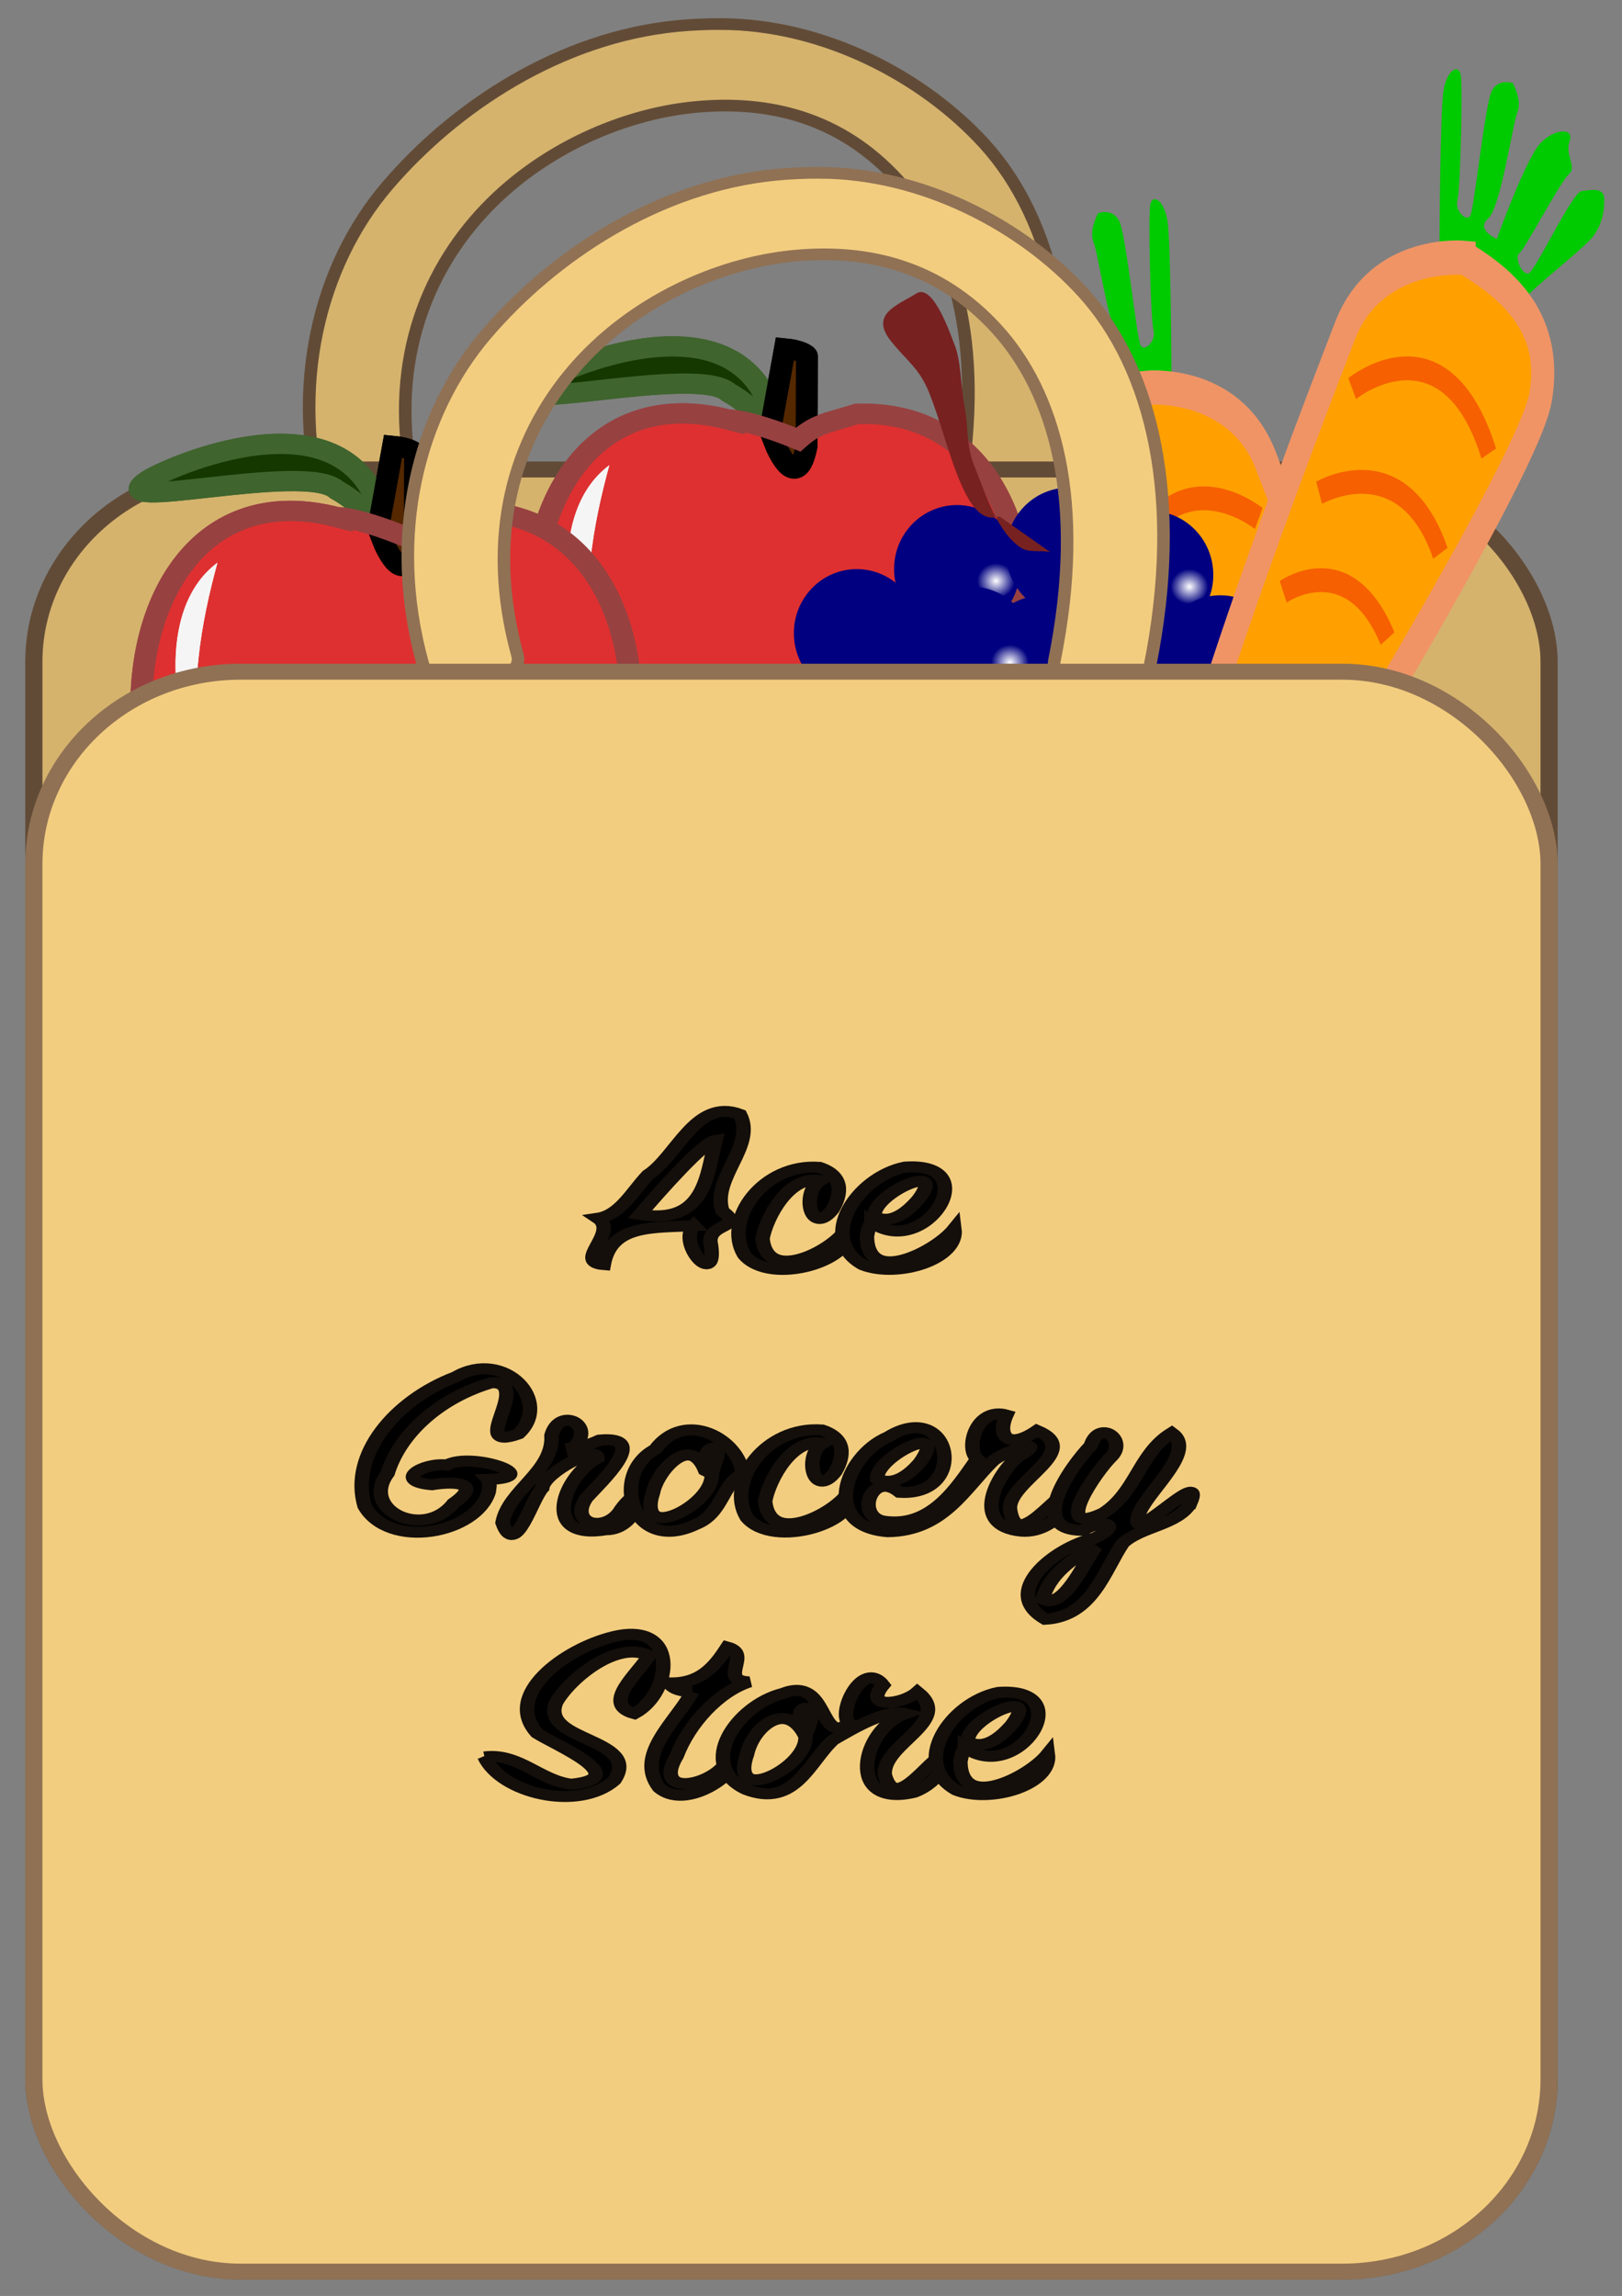 <?xml version="1.0" encoding="UTF-8"?>
<svg version="1.1" viewBox="0 0 385 545" xmlns="http://www.w3.org/2000/svg" xmlns:osb="http://www.openswatchbook.org/uri/2009/osb" xmlns:xlink="http://www.w3.org/1999/xlink">
<rect x="0" y="0" width="385" height="545" fill="#808080" stroke="none"/>
<defs>
<radialGradient id="ae" cx="154.5" cy="990.86" r="7.5" gradientTransform="matrix(1 0 0 .867 0 132.11)" gradientUnits="userSpaceOnUse">
<stop stop-color="#fff" offset="0"/>
<stop stop-color="#fff" stop-opacity="0" offset="1"/>
</radialGradient>
<linearGradient id="af" osb:paint="solid">
<stop stop-color="#de3030" offset="0"/>
</linearGradient>
<linearGradient id="a" x1="357.03" x2="360.46" y1="530.03" y2="534.58" gradientTransform="matrix(1 0 -.051 .963 24.622 18.92)" gradientUnits="userSpaceOnUse" xlink:href="#af"/>
<radialGradient id="c" cx="154.5" cy="990.86" r="7.5" gradientTransform="matrix(1 0 0 .867 0 132.11)" gradientUnits="userSpaceOnUse" xlink:href="#ae"/>
</defs>
<g transform="translate(-148.65 317.03)">
<g transform="translate(4.951 -4.951)">
<g transform="matrix(3.108 0 0 2.892 160.29 -837.22)">
<g transform="translate(1.928 -1.383)">
<path d="m47.791 184.94c-1.117-2e-3 -2.243 0.048-3.36 0.166-8.938 0.943-16.955 6.614-22.126 13.124-5.171 6.511-7.54 16.455-4.83 26.972 0.278 1.101 2.262 1.955 4.162 1.793 1.9-0.162 3.374-1.312 3.092-2.412-2.529-9.814-0.233-17.828 4.238-23.458 4.472-5.63 11.083-8.762 16.781-9.363 5.697-0.601 11.17 0.818 15.559 5.981 4.389 5.163 6.885 14.09 4.41 27.272-0.208 1.105 1.338 2.22 3.246 2.341 1.908 0.121 3.835-0.772 4.047-1.877 2.568-13.68 0.235-24.436-5.116-30.73-4.682-5.507-12.285-9.792-20.102-9.807z" color="#000000" fill="#d5b36d" stroke="#624b36" stroke-width=".959" style="block-progression:tb;text-indent:0;text-transform:none"/>
<path d="m70.816 220.96s-9.094 8.69-12.05 13.73c10.177 9.16 20.286 18.59 31.384 24.21l-0.24-27.37z" fill="#f39a9c" fill-rule="evenodd"/>
<rect x="-4.681" y="221.5" width="115.72" height="147.91" rx="15.786" fill="#d5b36d" stroke="#624b36" stroke-width="1.312"/>
<g transform="matrix(.932 0 0 .847 546.91 46.391)" fill="#f12a2a" stroke="#000" stroke-width="1.877">
<g transform="matrix(.114 0 0 .125 -680.2 342.83)" stroke="#000" stroke-width="15.711">
<g transform="translate(-416.69 628.67)" stroke-width="15.711">
<g transform="translate(1541 -2145.9)" stroke-width="15.711">
<path transform="translate(-7.293 12.8)" d="m192.79 391.23c4.129 1.865-15.133-23.194-35.209-35.161-22.51-22.532-174.75 19.609-135.26-7.847 18.185-12.123 154.96-75.872 170.46 43.017z" fill="#153700" stroke="#3f642d" stroke-width="15.711"/>
<path transform="translate(-7.293 12.8)" d="m185.45 380.76 6.655 18.296c9.518 21.494 17.258 21.64 21.46-1.291l0.218-69.791c0.247-1.462-5.508-5.043-15.759-6.072l-10.646 63.352z" fill="#552800" stroke="#000" stroke-width="15.711"/>
<path d="m150.25 389.89c-196.81-54.627-189.38 372.46 38.08 338.32 9.707-1.457 5.76-2.504 31.725 0.417 171.22-4.828 197.42-349.12 22.435-343.23-22.507 7.499-29.328 7.599-42.249 19.977-13.758-6.163-37.368-15.263-49.992-15.489z" fill="url(#a)" stroke="#984141" stroke-width="15.711"/>
<path d="m64.467 425.21c-45.921 36.93-30.582 128.05-11.564 164.25-9.395-66.113-0.102-118.11 11.564-164.25z" fill="#f5f5f5" stroke="none"/>
<path transform="translate(-7.293 12.8)" d="m192.79 391.23c4.129 1.865-15.133-23.194-35.209-35.161-22.51-22.532-174.75 19.609-135.26-7.847 18.185-12.123 154.96-75.872 170.46 43.017z" fill="#153700" stroke="#3f642d" stroke-width="15.711"/>
<path transform="translate(-7.293 12.8)" d="m185.45 380.76 6.655 18.296c9.518 21.494 17.258 21.64 21.46-1.291l0.218-69.791c0.247-1.462-5.508-5.043-15.759-6.072l-10.646 63.352z" fill="#552800" stroke="#000" stroke-width="15.711"/>
<path d="m150.25 389.89c-196.81-54.627-189.38 372.46 38.08 338.32 9.707-1.457 5.76-2.504 31.725 0.417 171.22-4.828 197.42-349.12 22.435-343.23-22.507 7.499-29.328 7.599-42.249 19.977-13.758-6.163-37.368-15.263-49.992-15.489z" fill="url(#a)" stroke="#984141" stroke-width="15.711"/>
<path d="m64.467 425.21c-45.921 36.93-30.582 128.05-11.564 164.25-9.395-66.113-0.102-118.11 11.564-164.25z" fill="#f5f5f5" stroke="none"/>
</g>
</g>
</g>
</g>
<g transform="matrix(.932 0 0 .847 516.34 54.391)" fill="#f12a2a" stroke="#000" stroke-width="1">
<g transform="matrix(.114 0 0 .125 -679.51 342.83)" stroke="#000" stroke-width="15.711">
<g transform="translate(-416.69 628.67)" stroke-width="15.711">
<g transform="translate(1541 -2145.9)" stroke-width="15.711">
<path transform="translate(-7.293 12.8)" d="m192.79 391.23c4.129 1.865-15.133-23.194-35.209-35.161-22.51-22.532-174.75 19.609-135.26-7.847 18.185-12.123 154.96-75.872 170.46 43.017z" fill="#153700" stroke="#3f642d" stroke-width="15.711"/>
<path transform="translate(-7.293 12.8)" d="m185.45 380.76 6.655 18.296c9.518 21.494 17.258 21.64 21.46-1.291l0.218-69.791c0.247-1.462-5.508-5.043-15.759-6.072l-10.646 63.352z" fill="#552800" stroke="#000" stroke-width="15.711"/>
<path d="m150.25 389.89c-196.81-54.627-189.38 372.46 38.08 338.32 9.707-1.457 5.76-2.504 31.725 0.417 171.22-4.828 197.42-349.12 22.435-343.23-22.507 7.499-29.328 7.599-42.249 19.977-13.758-6.163-37.368-15.263-49.992-15.489z" fill="url(#a)" stroke="#984141" stroke-width="15.711"/>
<path d="m64.467 425.21c-45.921 36.93-30.582 128.05-11.564 164.25-9.395-66.113-0.102-118.11 11.564-164.25z" fill="#f5f5f5" stroke="none"/>
<path transform="translate(-7.293 12.8)" d="m192.79 391.23c4.129 1.865-15.133-23.194-35.209-35.161-22.51-22.532-174.75 19.609-135.26-7.847 18.185-12.123 154.96-75.872 170.46 43.017z" fill="#153700" stroke="#3f642d" stroke-width="15.711"/>
<path transform="translate(-7.293 12.8)" d="m185.45 380.76 6.655 18.296c9.518 21.494 17.258 21.64 21.46-1.291l0.218-69.791c0.247-1.462-5.508-5.043-15.759-6.072l-10.646 63.352z" fill="#552800" stroke="#000" stroke-width="15.711"/>
<path d="m150.25 389.89c-196.81-54.627-189.38 372.46 38.08 338.32 9.707-1.457 5.76-2.504 31.725 0.417 171.22-4.828 197.42-349.12 22.435-343.23-22.507 7.499-29.328 7.599-42.249 19.977-13.758-6.163-37.368-15.263-49.992-15.489z" fill="url(#a)" stroke="#984141" stroke-width="15.711"/>
<path d="m64.467 425.21c-45.921 36.93-30.582 128.05-11.564 164.25-9.395-66.113-0.102-118.11 11.564-164.25z" fill="#f5f5f5" stroke="none"/>
</g>
</g>
</g>
</g>
<g transform="matrix(-.184 0 0 .294 155.08 77.164)">
<g transform="matrix(6.661,0,0,6.661,-2129.5,-3414.5)">
<path d="m379.16 582.21s0.037-5.504 0.255-6.344c0.218-0.84 0.888-1.092 1.053-0.691 0.165 0.401-0.01 4.883-0.188 5.308-0.177 0.425 0.545 0.926 0.8 0.633 0.255-0.292 0.914-4.739 1.361-5.251 0.446-0.512 1.287-0.294 1.287-0.294s0.599 0.716 0.289 1.218c-0.31 0.503-1.034 3.991-1.828 4.457-0.793 0.467 0.54 0.857 0.54 0.857s1.829-3.426 2.75-4.039c0.921-0.613 2.089-0.624 1.784-0.053s0.485 1.067-0.043 1.378c-0.529 0.311-2.743 3.144-3.075 3.305-0.333 0.16 0.129 0.885 0.54 0.857 0.411-0.028 2.724-3.418 3.34-3.46 0.616-0.042 1.364-0.162 1.397 0.317 0.033 0.479-0.126 1.178-0.846 1.708-0.72 0.531-3.575 2.032-4.095 2.48-0.52 0.448-5.347-1.767-5.321-2.388z" fill="#00ca00"/>
<path d="m380.7 582.89s-5.472-0.353-7.42 3.049-12.02 20.798-11.387 24.75c0.633 3.952 5.448-8e-3 5.448-8e-3s17.254-18.612 18.117-21.94c0.863-3.328-2.515-4.913-4.758-5.85z" fill="#ffa000" stroke="#f09466" stroke-width="1.435px"/>
<path d="m373.72 588.37s5.786-3.156 8.511 2.725" fill="none" stroke="#f66000" stroke-width="1px"/>
<path d="m371.66 592.74s5.212-2.056 7.555 2.534" fill="none" stroke="#f66000" stroke-width="1px"/>
<path d="m369.42 596.89s4.112-1.96 6.503 1.96" fill="none" stroke="#f66000" stroke-width="1px"/>
<path d="m367.41 601.2s3.969-1.913 5.212 1.769" fill="none" stroke="#f66000" stroke-width="1px"/>
<path d="m364.95 605.23s3.06-1.387 4.447 1.434" fill="none" stroke="#f66000" stroke-width="1px"/>
</g>
</g>
<g transform="matrix(.07 0 0 .094 48.206 201.2)">
<g transform="translate(-12,42)">
<use transform="translate(88.983,20.339)" width="744.094" height="1052.362" xlink:href="#d"/>
<ellipse transform="matrix(2.542,0,0,2.542,-232.12,-1887.9)" cx="117" cy="936.86" rx="8" ry="6.5" fill="#fff"/>
<g id="ag" transform="matrix(2.542,0,0,2.542,375.51,-1478.6)">
<ellipse cx="81" cy="839.86" rx="25" ry="23.5" fill="#000080"/>
<ellipse transform="translate(-58,-147)" cx="154.5" cy="990.86" rx="7.5" ry="6.5" fill="url(#c)"/>
</g>
<use id="b" transform="translate(-2.542,177.97)" width="744.094" height="1052.362" xlink:href="#ag"/>
<use id="ab" transform="translate(376.27,249.15)" width="744.094" height="1052.362" xlink:href="#ac"/>
<use transform="translate(-58.475,88.983)" width="744.094" height="1052.362" xlink:href="#ab"/>
<g id="aa" transform="matrix(2.542,0,0,2.542,345,-1534.5)">
<ellipse cx="81" cy="839.86" rx="25" ry="23.5" fill="#000080"/>
<ellipse transform="translate(-58,-147)" cx="154.5" cy="990.86" rx="7.5" ry="6.5" fill="url(#c)"/>
</g>
<use id="z" transform="translate(-101.69,142.37)" width="744.094" height="1052.362" xlink:href="#aa"/>
<use id="y" transform="translate(-124.58,12.712)" width="744.094" height="1052.362" xlink:href="#z"/>
<use id="x" transform="translate(137.29,-83.898)" width="744.094" height="1052.362" xlink:href="#y"/>
<use id="w" transform="translate(106.78,-177.97)" width="744.094" height="1052.362" xlink:href="#x"/>
<use id="v" transform="translate(-106.78,106.78)" width="744.094" height="1052.362" xlink:href="#w"/>
<use id="u" transform="translate(-104.24,86.441)" width="744.094" height="1052.362" xlink:href="#v"/>
<use id="t" transform="translate(-91.525,-25.424)" width="744.094" height="1052.362" xlink:href="#u"/>
<use id="s" transform="translate(99.153,-55.932)" width="744.094" height="1052.362" xlink:href="#t"/>
<use id="r" transform="translate(99.153,-76.271)" width="744.094" height="1052.362" xlink:href="#s"/>
<use id="p" transform="translate(5.085,88.983)" width="744.094" height="1052.362" xlink:href="#q"/>
<use id="o" transform="translate(297.46,-218.64)" width="744.094" height="1052.362" xlink:href="#p"/>
<use id="n" transform="translate(-350.85,43.22)" width="744.094" height="1052.362" xlink:href="#o"/>
<use id="m" transform="translate(307.63,58.475)" width="744.094" height="1052.362" xlink:href="#n"/>
<use id="l" transform="translate(-63.559,-88.983)" width="744.094" height="1052.362" xlink:href="#m"/>
<use id="k" transform="translate(-94.068,177.97)" width="744.094" height="1052.362" xlink:href="#l"/>
<use id="j" transform="translate(45.763,-86.441)" width="744.094" height="1052.362" xlink:href="#k"/>
<use id="i" transform="translate(-73.729,-17.797)" width="744.094" height="1052.362" xlink:href="#j"/>
<use id="g" transform="translate(-203.39,-22.881)" width="744.094" height="1052.362" xlink:href="#h"/>
<use id="e" transform="translate(-15.254,-71.186)" width="744.094" height="1052.362" xlink:href="#f"/>
<use id="d" transform="translate(122.03,-15.254)" width="744.094" height="1052.362" xlink:href="#e"/>
<use id="q" transform="matrix(1.08 0 0 .936 -253.26 -25.947)" width="744.094" height="1052.362" xlink:href="#r"/>
<use id="h" transform="translate(35.593,-86.441)" width="744.094" height="1052.362" xlink:href="#i"/>
<use id="f" transform="translate(124.58,15.254)" width="744.094" height="1052.362" xlink:href="#g"/>
<use id="ac" transform="translate(-221.19,-353.39)" width="744.094" height="1052.362" xlink:href="#ad"/>
<path d="m309.81 214.88c-19.87 5.71-33.23-10.87-45.18-34.76-11.14-22.27-19.69-49.8-31.28-72.99-10.84-21.685-23.88-27.354-41.71-45.191-23.74-23.733 7.33-31.474 27.8-41.71 18.23-9.114 37.11 35.973 41.71 45.186 7.09 14.171 6.58 36.745 10.43 52.135 4.71 18.84 1.9 35.08 10.43 52.14 12.9 25.81 25.76 59.81 52.13 72.99 8.34 4.17 21.87 1.6 31.29 3.48" fill="#782121" fill-rule="evenodd"/>
<use transform="translate(-78.814,61.017)" width="744.094" height="1052.362" xlink:href="#b"/>
<use id="ad" transform="translate(-175.42,-5.085)" width="744.094" height="1052.362" xlink:href="#b"/>
</g>
</g>
<path d="m55.328 197.15c-1.117-2e-3 -2.243 0.048-3.36 0.166-8.938 0.943-16.955 6.614-22.126 13.124-5.171 6.511-7.54 16.455-4.83 26.972 0.278 1.101 2.262 1.955 4.162 1.793 1.9-0.162 3.374-1.312 3.092-2.412-2.529-9.814-0.233-17.828 4.238-23.458 4.472-5.63 11.083-8.762 16.781-9.363 5.697-0.601 11.17 0.818 15.559 5.981 4.389 5.163 6.885 14.09 4.41 27.272-0.208 1.105 1.338 2.22 3.246 2.341 1.908 0.121 3.835-0.772 4.047-1.877 2.568-13.68 0.235-24.436-5.116-30.73-4.682-5.507-12.285-9.792-20.102-9.807z" color="#000000" fill="#f3cd7f" stroke="#907154" stroke-width=".959" style="block-progression:tb;text-indent:0;text-transform:none"/>
<g transform="matrix(.184 0 0 .294 29.79 66.496)">
<g transform="matrix(6.661,0,0,6.661,-2129.5,-3414.5)">
<path d="m379.16 582.21s0.037-5.504 0.255-6.344c0.218-0.84 0.888-1.092 1.053-0.691 0.165 0.401-0.01 4.883-0.188 5.308-0.177 0.425 0.545 0.926 0.8 0.633 0.255-0.292 0.914-4.739 1.361-5.251 0.446-0.512 1.287-0.294 1.287-0.294s0.599 0.716 0.289 1.218c-0.31 0.503-1.034 3.991-1.828 4.457-0.793 0.467 0.54 0.857 0.54 0.857s1.829-3.426 2.75-4.039c0.921-0.613 2.089-0.624 1.784-0.053s0.485 1.067-0.043 1.378c-0.529 0.311-2.743 3.144-3.075 3.305-0.333 0.16 0.129 0.885 0.54 0.857 0.411-0.028 2.724-3.418 3.34-3.46 0.616-0.042 1.364-0.162 1.397 0.317 0.033 0.479-0.126 1.178-0.846 1.708-0.72 0.531-3.575 2.032-4.095 2.48-0.52 0.448-5.347-1.767-5.321-2.388z" fill="#00ca00"/>
<path d="m380.7 582.89s-5.472-0.353-7.42 3.049-12.02 20.798-11.387 24.75c0.633 3.952 5.448-8e-3 5.448-8e-3s17.254-18.612 18.117-21.94c0.863-3.328-2.515-4.913-4.758-5.85z" fill="#ffa000" stroke="#f09466" stroke-width="1.435px"/>
<path d="m373.72 588.37s5.786-3.156 8.511 2.725" fill="none" stroke="#f66000" stroke-width="1px"/>
<path d="m371.66 592.74s5.212-2.056 7.555 2.534" fill="none" stroke="#f66000" stroke-width="1px"/>
<path d="m369.42 596.89s4.112-1.96 6.503 1.96" fill="none" stroke="#f66000" stroke-width="1px"/>
<path d="m367.41 601.2s3.969-1.913 5.212 1.769" fill="none" stroke="#f66000" stroke-width="1px"/>
<path d="m364.95 605.23s3.06-1.387 4.447 1.434" fill="none" stroke="#f66000" stroke-width="1px"/>
</g>
</g>
<rect x="-4.681" y="238.1" width="115.72" height="131.32" rx="15.786" fill="#f3cd7f" stroke="#907154" stroke-width="1.312"/>
<g transform="scale(1.105 .905)" stroke="#140f0b" stroke-width="1px">
<path d="m41.373 313.34c-1.148 1.662 1.645 5.777 1.188 1.724-0.409-1.987 2.452-1.462 0.791-3.048-0.764-3.017 2.342-5.87 1.213-8.771-3.028-1.525-4.338 3.798-6.343 5.467-1.095 1.526-1.917 3.653-3.47 3.953 1.469 1.276-1.786 3.981 0.399 4.201 0.504-3.619 3.376-3.348 6.222-3.526zm-3.724-1.018c1.32-2.008 4.373-6.571 5.229-6.728-0.625 3.141-0.673 7.682-5.229 6.728z"/>
<path d="m50.055 308.05c-3.822-0.406-6.677 4.672-5.192 7.943 1.826 2.929 7.894 0.412 7.086-2.392-1.094 2.126-5.536 4.954-5.824 0.887 0.29-1.952 1.823-5.763 3.982-5.243-1.34 1.043-0.661 5.157 0.847 2.636 0.638-1.397 0.796-3.089-0.899-3.831z"/>
<path d="m53.653 313.02c3.639 3.474 8.054-5.537 2.316-4.993-3.299 0.883-6.129 6.46-2.903 8.863 2.35 1.215 6.614-0.429 6.324-3.288-1.297 2.1-6.058 5.235-6.047 0.667l0.111-0.659 0.199-0.589zm0.208-0.509c-0.204-2.007 5.191-5.201 3.018-1.529-0.632 0.925-1.759 2.353-3.018 1.529z"/>
<path d="m27.175 336.35c4.045-0.163-1.104-2.553-2.858-1.307-1.72-0.249-3.734 1.491-1.039 1.788 1.684-0.369 3.477-0.119 1.497 1.667-2.004 3.344-6.493 0.659-4.565-2.681 0.867-3.692 3.643-6.884 7.186-8.241 2.964-0.079-1.8 6.369 1.859 4.646 2.38-2.92-0.969-7.748-4.321-5.181-4.178 2.092-7.365 7.008-6.31 11.735 1.708 3.974 7.691 2.51 8.578-1.296l0.053-0.555-0.079-0.574z"/>
<path d="m33.026 333.49c1.675-1.901-0.88-3.921-1.486-1.144 0.164 3.251-2.974 4.927-3.384 7.927 0.883 3.351 1.979-2.108 2.741-3.127 0.09-1.373 3.883-3.983 3.814-2.731-2.359 1.613-4.011 7.521 0.601 6.495 2.354 0.05 2.975-5.285 1.054-1.884-0.975 2.209-3.697 1.457-2.423-0.977 0.95-1.376 4.551-5.729 0.915-5.264-0.561 0.34-1.175 0.618-1.832 0.704z"/>
<path d="m44.754 335.82c-0.309-3.167-3.97-5.857-6.033-2.213-3.208 2.266-1.608 9.602 2.783 6.825 1.87-0.975 1.783-3.649 3.25-4.611zm-1.989-0.624c-1.528-1.465 0.896-2.777 0.078-0.342-0.026 0.114-0.052 0.228-0.078 0.342zm-0.162 0.624c0.271 2.701-5.257 6.471-4.049 1.734 0.287-1.912 2.567-5.381 3.61-2.012 0.146 0.092 0.293 0.185 0.439 0.278z"/>
<path d="m50.236 331.87c-3.822-0.406-6.677 4.672-5.192 7.943 1.826 2.929 7.894 0.412 7.086-2.392-1.094 2.126-5.536 4.954-5.824 0.887 0.29-1.952 1.823-5.763 3.982-5.243-1.34 1.043-0.661 5.157 0.847 2.636 0.638-1.397 0.796-3.089-0.899-3.831z"/>
<path d="m67.132 338.76c0.645-3.982-3.429 5.081-3.908 0.225-0.078-2.446 5.148-5.243 1.873-7.071-1.905 1.703-2.813 0.61-2.119-1.402-2.058-0.761-2.864 2.988-2.017 3.977-1.334 2.463-3.12 6.349-6.518 5.636-1.938-0.534-0.755-4.602 1.161-2.609 4.825 0.395 3.573-8.571-0.782-5.029-3.007 1.681-4.717 8.133-0.035 8.602 3.784-0.059 5.254-3.843 7.218-6.364 0.85-1.017 4.203-2.3 1.729-0.387-1.529 1.746-3.214 6.229 0.249 6.697 1.432 0.179 2.614-1.074 3.147-2.274zm-13.091-2.475c-0.09-1.964 5.088-5.281 2.959-1.466-0.611 0.922-1.731 2.247-2.959 1.466z"/>
<path d="m75.675 338.55c1.285-3.906-4.733 4.76-3.475 0.727 0.739-2.101 3.922-5.531 2.21-7.153-2.267 1.855-2.426 5.362-4.73 7.27-3.75 2.282-0.44-3.871 0.53-5.075 1.157-1.531-0.797-3.501-1.396-1.042-1.337 1.82-4.567 7.723-0.538 7.687 1.402-1.108 2.786-0.535 0.796 0.713-2.777 0.827-6.573 4.912-3.403 7.354 3.247-0.246 4.085-4.466 5.35-6.888 1.285-1.538 3.776-1.63 4.655-3.593zm-6.522 3.909c-0.839 1.46-2.188 5.719-3.66 4.744 0.391-2.046 1.931-3.689 3.66-4.744z"/>
<path d="m26.911 361.52c1.195 3.334 6.497 4.965 8.968 2.135 1.953-3.871-5.193-3.528-4.012-7.094 0.959-2.156 4.148-5.626 6.4-4.244-0.542 1.371-3.422 4.42-0.995 5.271 2.653-1.899 3.127-8.492-1.478-6.963-3.277 1.056-7.664 5.214-5.243 8.754 1.416 1.161 6.715 4.055 2.356 4.616-2.183-0.332-3.644-2.874-5.996-2.475z"/>
<path d="m41.271 355.62c-1.119 2.677-3.998 5.71-2.284 8.698 2.111 2.414 6.463-2.368 4.899-3.083-0.419 2.723-5.581 4.302-3.699 0.212 0.833-2.871 2.839-5.812 5.024-6.736-2.243-0.087 0.246-2.521-1.515-3.15-0.849 1.691-1.803 3.324-4.035 3.246 0.261 0.626 1.007 0.792 1.61 0.813z"/>
<path d="m58.521 362.65c0.465-3.984-3.045 4.846-3.946 0.476-0.176-2.776 4.809-4.816 2.255-7.51-0.995 1.162-3.807 1.591-2.376-0.616-1.377-2.4-3.16 2.47-2.357 3.459-2.124 2.111-1.397-4.358-4.563-2.698-3.155 1.039-6.04 6.462-2.564 8.693 3.385 1.751 4.394-2.563 6.033-4.472 1.355-1.018 3.624-2.814 4.979-2.389-3.041 1.355-4.164 8.651 0.631 7.126 0.854-0.438 1.51-1.205 1.907-2.07zm-9.228-3.747c-1.661-1.85 0.901-2.898 0 0zm-0.208 0.671c0.308 2.763-5.341 6.513-4.033 1.72 0.405-2.495 2.703-4.926 4.003-1.74l0.031 0.02z"/>
<path d="m60.112 360.66c3.639 3.474 8.054-5.537 2.316-4.993-3.299 0.883-6.129 6.46-2.903 8.863 2.35 1.215 6.614-0.429 6.324-3.288-1.297 2.1-6.058 5.235-6.047 0.667l0.111-0.659 0.199-0.589zm0.208-0.509c-0.204-2.007 5.191-5.201 3.018-1.529-0.632 0.925-1.759 2.353-3.018 1.529z"/>
</g>
</g>
</g>
</g>
</g>
</svg>
